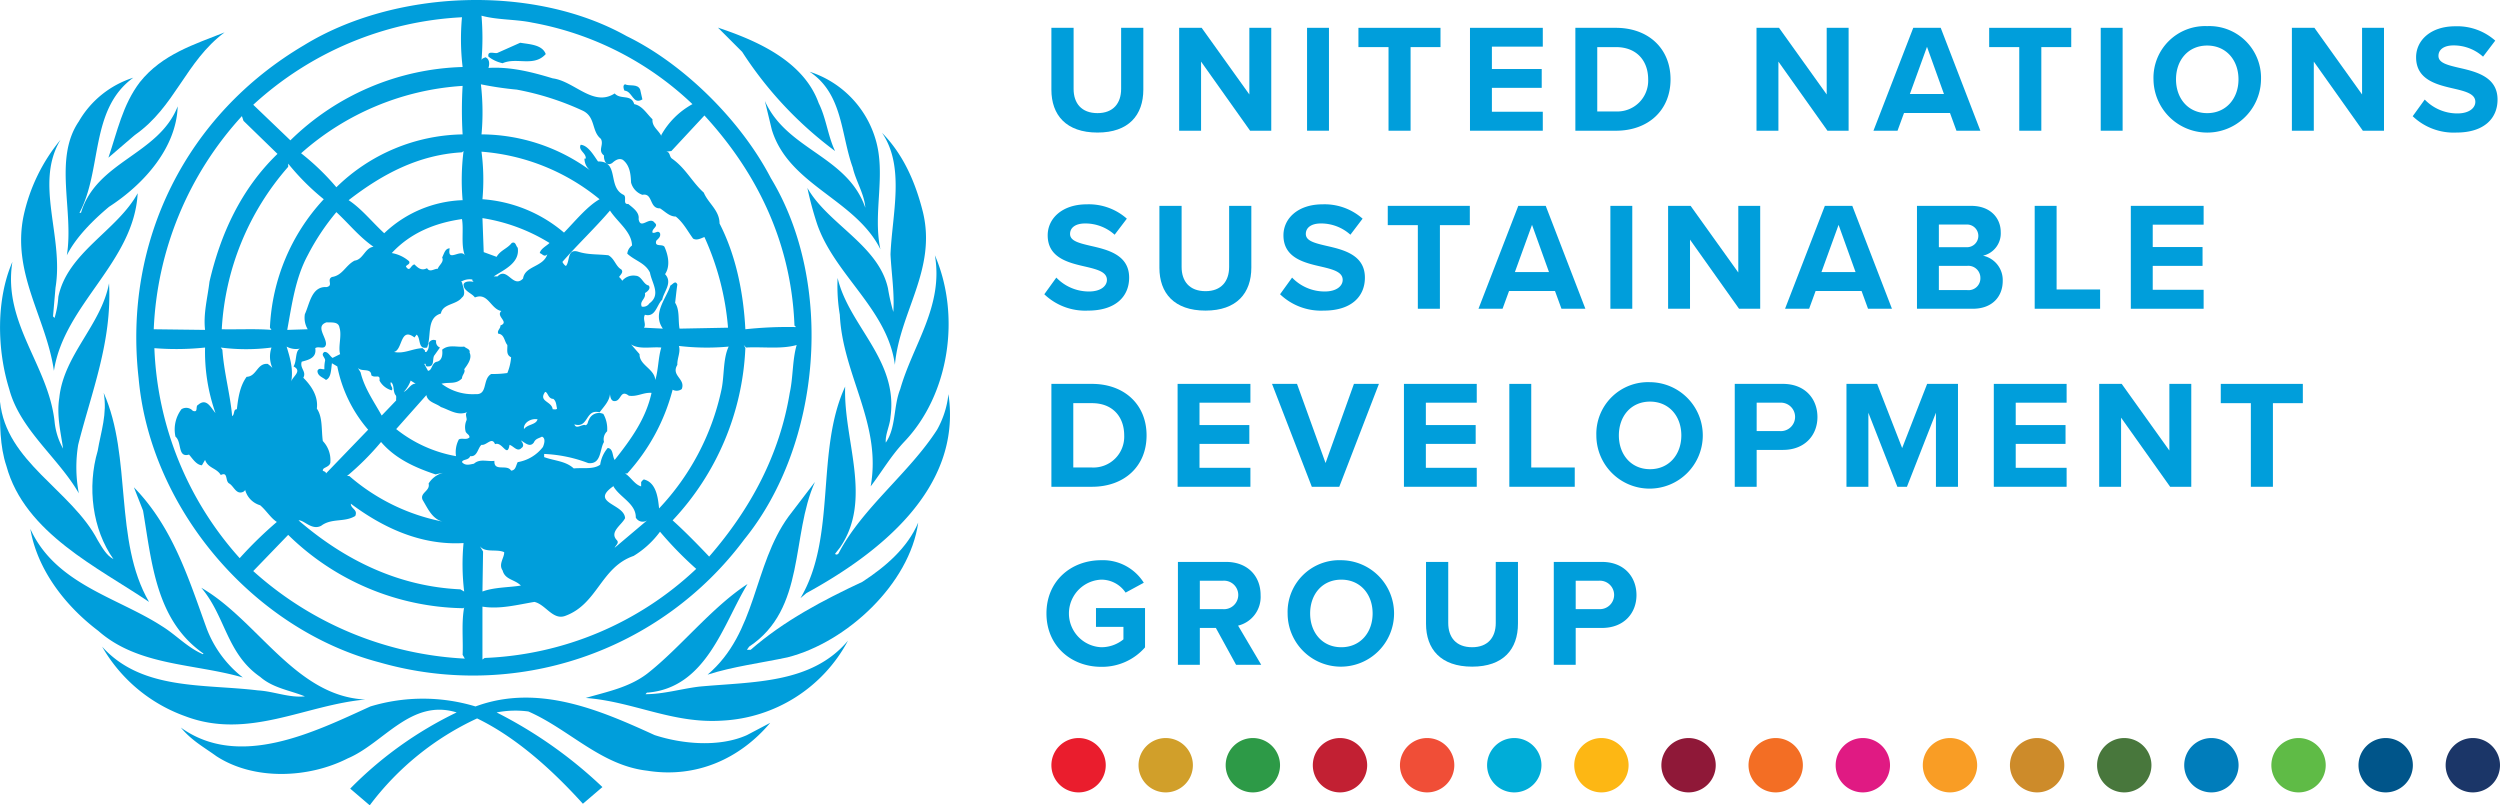 <svg xmlns="http://www.w3.org/2000/svg" viewBox="0 0 465.655 150"><defs><style>.cls-1{fill:#009edb;}.cls-2{fill:#ea1d2d;}.cls-3{fill:#2d9a47;}.cls-4{fill:#f04e37;}.cls-5{fill:#fdb714;}.cls-6{fill:#f36e24;}.cls-7{fill:#f99d25;}.cls-8{fill:#48773c;}.cls-9{fill:#d19f2a;}.cls-10{fill:#c22033;}.cls-11{fill:#00add8;}.cls-12{fill:#8f1838;}.cls-13{fill:#e01a83;}.cls-14{fill:#cd8b2a;}.cls-15{fill:#007dbb;}.cls-16{fill:#00558a;}.cls-17{fill:#5fbb46;}.cls-18{fill:#1b3668;}</style></defs><title>UNSDG</title><g id="Layer_2" data-name="Layer 2"><g id="Layer_1-2" data-name="Layer 1"><path class="cls-1" d="M195.834,5.183h4.138V16.559c0,2.673,1.465,4.512,4.453,4.512,2.931,0,4.399-1.839,4.399-4.512V5.183H212.959V16.675c0,4.77-2.729,8.015-8.534,8.015-5.858,0-8.591-3.276-8.591-7.987Z"/><polygon class="cls-1" points="223.713 11.475 223.713 24.348 219.632 24.348 219.632 5.183 223.826 5.183 232.706 17.594 232.706 5.183 236.787 5.183 236.787 24.348 232.848 24.348 223.713 11.475"/><rect class="cls-1" x="243.454" y="5.181" width="4.081" height="19.165"/><polygon class="cls-1" points="258.629 8.774 253.025 8.774 253.025 5.183 268.31 5.183 268.31 8.774 262.738 8.774 262.738 24.348 258.629 24.348 258.629 8.774"/><polygon class="cls-1" points="273.802 5.183 287.364 5.183 287.364 8.686 277.884 8.686 277.884 12.855 287.163 12.855 287.163 16.361 277.884 16.361 277.884 20.813 287.364 20.813 287.364 24.348 273.802 24.348 273.802 5.183"/><path class="cls-1" d="M300.986,20.757a5.738,5.738,0,0,0,6.006-5.977c0-3.39-2.069-6.006-6.006-6.006h-3.478v11.983ZM293.43,5.183H300.986c6.006,0,10.172,3.821,10.172,9.597s-4.166,9.568-10.172,9.568h-7.556Z"/><polygon class="cls-1" points="331.251 11.475 331.251 24.348 327.17 24.348 327.17 5.183 331.365 5.183 340.244 17.594 340.244 5.183 344.326 5.183 344.326 24.348 340.386 24.348 331.251 11.475"/><path class="cls-1" d="M355.737,17.509h6.349l-3.16-8.792Zm7.471,3.534h-8.562L353.438,24.348h-4.484l7.414-19.165h5.113l7.386,19.165h-4.455Z"/><polygon class="cls-1" points="376.111 8.774 370.508 8.774 370.508 5.183 385.793 5.183 385.793 8.774 380.221 8.774 380.221 24.348 376.111 24.348 376.111 8.774"/><rect class="cls-1" x="391.285" y="5.181" width="4.079" height="19.165"/><path class="cls-1" d="M411.113,8.485c-3.534,0-5.805,2.704-5.805,6.295,0,3.563,2.27,6.292,5.805,6.292s5.833-2.729,5.833-6.292c0-3.591-2.299-6.295-5.833-6.295m0-3.619a9.63,9.63,0,0,1,10.028,9.914,10.014,10.014,0,0,1-20.027,0,9.622,9.622,0,0,1,9.999-9.914"/><polygon class="cls-1" points="430.973 11.475 430.973 24.348 426.892 24.348 426.892 5.183 431.087 5.183 439.963 17.594 439.963 5.183 444.048 5.183 444.048 24.348 440.108 24.348 430.973 11.475"/><path class="cls-1" d="M451.636,18.543a8.399,8.399,0,0,0,6.091,2.585c2.242,0,3.333-1.06,3.333-2.154,0-1.437-1.664-1.924-3.877-2.44-3.132-.72-7.156-1.582-7.156-5.864,0-3.189,2.761-5.773,7.27-5.773a10.663,10.663,0,0,1,7.471,2.67l-2.27,2.99A8.169,8.169,0,0,0,457.01,8.459c-1.839,0-2.817.802-2.817,1.953,0,1.292,1.61,1.695,3.823,2.214,3.16.717,7.182,1.667,7.182,5.918,0,3.506-2.5,6.147-7.672,6.147a11.043,11.043,0,0,1-8.131-3.044Z"/><path class="cls-1" d="M196.754,51.705a8.4,8.4,0,0,0,6.091,2.588c2.242,0,3.333-1.063,3.333-2.157,0-1.437-1.664-1.924-3.877-2.443-3.132-.717-7.156-1.579-7.156-5.861,0-3.189,2.761-5.773,7.27-5.773a10.663,10.663,0,0,1,7.471,2.67l-2.27,2.99a8.169,8.169,0,0,0-5.487-2.097c-1.839,0-2.817.802-2.817,1.953,0,1.292,1.61,1.695,3.823,2.214,3.16.717,7.182,1.667,7.182,5.918,0,3.503-2.5,6.147-7.672,6.147a11.043,11.043,0,0,1-8.131-3.044Z"/><path class="cls-1" d="M215.952,38.344h4.138V49.721c0,2.673,1.465,4.512,4.455,4.512,2.928,0,4.396-1.839,4.396-4.512V38.344h4.135V49.837c0,4.77-2.729,8.015-8.531,8.015-5.861,0-8.593-3.276-8.593-7.987Z"/><path class="cls-1" d="M240.667,51.705a8.395,8.395,0,0,0,6.091,2.588c2.242,0,3.333-1.063,3.333-2.157,0-1.437-1.664-1.924-3.877-2.443-3.132-.717-7.156-1.579-7.156-5.861,0-3.189,2.761-5.773,7.27-5.773a10.663,10.663,0,0,1,7.471,2.67l-2.27,2.99a8.169,8.169,0,0,0-5.487-2.097c-1.839,0-2.817.802-2.817,1.953,0,1.292,1.61,1.695,3.823,2.214,3.16.717,7.182,1.667,7.182,5.918,0,3.503-2.5,6.147-7.672,6.147a11.043,11.043,0,0,1-8.131-3.044Z"/><polygon class="cls-1" points="264.09 41.935 258.487 41.935 258.487 38.344 273.772 38.344 273.772 41.935 268.2 41.935 268.2 57.509 264.09 57.509 264.09 41.935"/><path class="cls-1" d="M282.167,50.671h6.349l-3.16-8.792Zm7.471,3.534h-8.562l-1.207,3.305h-4.484l7.414-19.165h5.113l7.383,19.165H290.842Z"/><rect class="cls-1" x="299.954" y="38.345" width="4.078" height="19.165"/><polygon class="cls-1" points="314.784 44.636 314.784 57.509 310.703 57.509 310.703 38.344 314.897 38.344 323.777 50.755 323.777 38.344 327.858 38.344 327.858 57.509 323.919 57.509 314.784 44.636"/><path class="cls-1" d="M339.269,50.671h6.349l-3.16-8.792Zm7.471,3.534h-8.562l-1.207,3.305h-4.484l7.414-19.165h5.113l7.386,19.165h-4.455Z"/><path class="cls-1" d="M366.398,54.031a2.202,2.202,0,0,0,2.471-2.27,2.239,2.239,0,0,0-2.471-2.239h-5.26v4.509Zm-.145-7.987a2.115,2.115,0,1,0,0-4.223h-5.116v4.223Zm-9.194-7.701h10.087c3.648,0,5.515,2.327,5.515,4.883a4.259,4.259,0,0,1-3.305,4.399,4.638,4.638,0,0,1,3.676,4.711c0,2.871-1.922,5.173-5.572,5.173H357.059Z"/><polygon class="cls-1" points="378.986 38.344 383.067 38.344 383.067 53.918 391.17 53.918 391.17 57.509 378.986 57.509 378.986 38.344"/><polygon class="cls-1" points="396.89 38.344 410.452 38.344 410.452 41.847 400.972 41.847 400.972 46.013 410.251 46.013 410.251 49.522 400.972 49.522 400.972 53.975 410.452 53.975 410.452 57.509 396.89 57.509 396.89 38.344"/><path class="cls-1" d="M203.391,87.077A5.738,5.738,0,0,0,209.396,81.1c0-3.39-2.069-6.006-6.006-6.006H199.913V87.077Zm-7.556-15.574h7.556c6.006,0,10.172,3.821,10.172,9.597s-4.166,9.568-10.172,9.568h-7.556Z"/><polygon class="cls-1" points="219.342 71.503 232.904 71.503 232.904 75.006 223.421 75.006 223.421 79.173 232.703 79.173 232.703 82.681 223.421 82.681 223.421 87.134 232.904 87.134 232.904 90.668 219.342 90.668 219.342 71.503"/><polygon class="cls-1" points="236.93 71.503 241.584 71.503 246.901 86.244 252.187 71.503 256.841 71.503 249.457 90.668 244.341 90.668 236.93 71.503"/><polygon class="cls-1" points="261.501 71.503 275.063 71.503 275.063 75.006 265.582 75.006 265.582 79.173 274.862 79.173 274.862 82.681 265.582 82.681 265.582 87.134 275.063 87.134 275.063 90.668 261.501 90.668 261.501 71.503"/><polygon class="cls-1" points="281.13 71.503 285.212 71.503 285.212 87.077 293.315 87.077 293.315 90.668 281.13 90.668 281.13 71.503"/><path class="cls-1" d="M307.338,74.805c-3.534,0-5.805,2.704-5.805,6.295,0,3.563,2.27,6.292,5.805,6.292s5.83-2.729,5.83-6.292c0-3.591-2.296-6.295-5.83-6.295m0-3.619a9.913,9.913,0,1,1-9.999,9.914,9.63,9.63,0,0,1,9.999-9.914"/><path class="cls-1" d="M331.536,75.006h-4.336V80.295h4.336a2.65,2.65,0,1,0,0-5.289m-8.418-3.503h8.965c4.166,0,6.437,2.814,6.437,6.179,0,3.33-2.299,6.119-6.437,6.119H327.199v6.867h-4.081Z"/><polygon class="cls-1" points="360.591 76.876 355.189 90.668 353.406 90.668 348.007 76.876 348.007 90.668 343.926 90.668 343.926 71.502 349.642 71.502 354.299 83.457 358.953 71.502 364.698 71.502 364.698 90.668 360.591 90.668 360.591 76.876"/><polygon class="cls-1" points="371.37 71.503 384.932 71.503 384.932 75.006 375.452 75.006 375.452 79.173 384.731 79.173 384.731 82.681 375.452 82.681 375.452 87.134 384.932 87.134 384.932 90.668 371.37 90.668 371.37 71.503"/><polygon class="cls-1" points="395.077 77.795 395.077 90.669 390.999 90.669 390.999 71.503 395.193 71.503 404.07 83.915 404.07 71.503 408.152 71.503 408.152 90.669 404.215 90.669 395.077 77.795"/><polygon class="cls-1" points="419.249 75.094 413.645 75.094 413.645 71.503 428.931 71.503 428.931 75.094 423.358 75.094 423.358 90.668 419.249 90.668 419.249 75.094"/><path class="cls-1" d="M205.115,104.347a8.976,8.976,0,0,1,7.93,4.195l-3.39,1.839a5.445,5.445,0,0,0-4.54-2.415,6.3,6.3,0,0,0,0,12.587,6.488,6.488,0,0,0,4.138-1.465v-2.327h-5.113v-3.506h9.135v7.327a10.63,10.63,0,0,1-8.16,3.622c-5.603,0-10.2-3.908-10.2-9.943,0-6.062,4.597-9.914,10.2-9.914"/><path class="cls-1" d="M227.762,108.17h-4.28v5.289H227.762a2.654,2.654,0,1,0,0-5.289m-1.292,8.792h-2.987v6.867H219.401v-19.165h8.965c3.993,0,6.437,2.616,6.437,6.179a5.498,5.498,0,0,1-4.195,5.688l4.311,7.298h-4.685Z"/><path class="cls-1" d="M249.834,107.967c-3.534,0-5.805,2.704-5.805,6.295,0,3.563,2.27,6.292,5.805,6.292s5.833-2.729,5.833-6.292c0-3.591-2.299-6.295-5.833-6.295m0-3.619a9.913,9.913,0,1,1-9.999,9.914,9.63,9.63,0,0,1,9.999-9.914"/><path class="cls-1" d="M265.614,104.664h4.138v11.377c0,2.673,1.465,4.512,4.453,4.512,2.931,0,4.399-1.839,4.399-4.512V104.664h4.135v11.493c0,4.77-2.729,8.015-8.534,8.015-5.861,0-8.591-3.276-8.591-7.987Z"/><path class="cls-1" d="M297.829,108.167h-4.336v5.289h4.336a2.65,2.65,0,1,0,0-5.289m-8.418-3.503h8.965c4.166,0,6.437,2.814,6.437,6.179,0,3.333-2.299,6.119-6.437,6.119h-4.883v6.867h-4.081Z"/><path class="cls-1" d="M167.684,72.471c-1.29,3.169-.762,7.213-2.698,9.971-.119-1.584.765-3.109.881-4.81,1.465-10.614-7.743-16.889-9.852-25.863a32.436,32.436,0,0,0,.411,6.862c.524,11.201,7.857,20.293,5.745,31.962,2.111-2.755,3.696-5.572,6.218-8.27,8.443-8.795,10.611-23.516,5.745-34.776,1.644,9.5-4.104,16.657-6.451,24.924"/><path class="cls-1" d="M165.867,47.373c.173,3.577.762,7.154.527,10.73a36.737,36.737,0,0,1-.998-4.396c-1.76-8.035-11.201-11.963-15.013-18.709a63.263,63.263,0,0,0,1.82,6.745c3.282,9.5,13.137,15.892,14.483,26.214.881-9.855,7.8-17.711,5.221-28.445-1.349-5.394-3.577-10.674-7.624-14.778,4.339,6.335,1.876,15.245,1.584,22.637"/><path class="cls-1" d="M38.489,117.042c-3.342-9.208-6.275-18.825-13.548-26.273l1.703,4.339c1.641,9.736,2.403,20.466,11.26,26.628l-.119.116c-2.874-1.233-5.042-3.639-7.624-5.221-8.327-5.394-19.823-7.8-24.513-18.122,1.29,7.567,6.454,14.31,12.666,19.001,7.448,6.57,17.83,6.043,26.92,8.681a21.014,21.014,0,0,1-6.746-9.149"/><path class="cls-1" d="M27.758,112.116c-6.626-11.436-3.109-26.976-8.446-38.94.706,3.872-.527,7.273-1.114,10.79-1.992,6.743-.995,14.662,2.933,20.174-1.29-.643-2.114-2.171-2.933-3.52C13.332,91.296,1.074,86.018.02,74.817-.04,78.865-.04,83.147,1.19,86.783,4.594,99.331,18.434,105.781,27.758,112.116"/><path class="cls-1" d="M68.047,130.296c-13.018-.587-20.058-14.781-30.556-20.82,4.518,5.28,4.694,12.258,10.969,16.597,2.403,2.112,5.629,2.522,8.327,3.636-2.99.292-5.745-.938-8.738-1.114-10.087-1.233-21.64.06-29.031-8.151a29.157,29.157,0,0,0,15.484,12.961c11.728,4.455,22.342-2.111,33.546-3.109"/><path class="cls-1" d="M130.21,127.892c-3.344.411-6.626,1.409-9.968,1.409.113-.119.232-.354.408-.295,10.969-.938,14.075-12.842,18.59-20.231-6.743,4.396-12.55,11.904-18.706,16.714-3.401,2.579-7.448,3.342-11.436,4.515,8.797.646,16.127,4.81,25.335,4.223a28.134,28.134,0,0,0,23.516-14.897c-6.802,8.092-17.711,7.624-27.739,8.562"/><path class="cls-1" d="M121.94,136.923c-10.028-4.574-21.64-9.676-33.37-5.337a33.797,33.797,0,0,0-19.585,0c-10.322,4.691-24.397,11.788-35.306,3.928,2.055,2.463,4.283,3.636,6.629,5.337,7.037,4.574,17.181,4.107,24.454.411,6.686-2.814,11.788-11.201,20.293-8.562a70.904,70.904,0,0,0-19.826,14.191L68.866,150a52.661,52.661,0,0,1,20.001-16.186c7.389,3.577,14.132,9.736,19.704,15.894l3.636-3.109A82.87,82.87,0,0,0,92.501,132.7a18.277,18.277,0,0,1,5.924-.176c7.624,3.344,13.488,10.028,22.107,11.025,9.149,1.468,17.3-2.228,22.932-8.914l-4.339,2.287c-5.102,2.287-11.963,1.701-17.184,0"/><path class="cls-1" d="M160.646,108.363c-7.27,3.401-14.659,7.27-20.818,12.666h-.706l.414-.584c10.614-7.037,7.74-20.645,12.255-30.672l-4.926,6.451c-6.626,9.149-5.864,21.642-15.073,29.439,4.75-1.525,9.968-2.171,14.897-3.225,11.082-2.814,22.753-13.723,24.338-25.1-1.995,4.75-6.159,8.268-10.382,11.025"/><path class="cls-1" d="M155.544,28.136c-1.349-2.814-1.641-6.099-3.05-8.914-2.814-7.857-11.552-11.671-18.766-14.075l4.515,4.518A70.64,70.64,0,0,0,155.544,28.136"/><path class="cls-1" d="M25.646,35.994c-3.812,6.978-13.077,11.025-14.778,19.296a17.772,17.772,0,0,1-.706,3.931l-.289-.295.465-5.34c1.587-9.557-3.988-19.409.941-27.56A33.282,33.282,0,0,0,4.417,40.101C2.13,50.891,8.64,59.221,10.046,69.07c1.879-12.371,14.897-20.174,15.6-33.076"/><path class="cls-1" d="M174.546,80.038c-5.158,8.032-13.956,14.599-18.295,22.929-.119.295-.53.47-.706.176l.879-1.114c6.218-8.973.646-19.998.998-30.026-5.572,12.023-1.525,27.971-8.327,39.41l1.117-.941c13.191-7.21,29.085-19.349,26.446-37.061a17.274,17.274,0,0,1-2.112,6.626"/><path class="cls-1" d="M25.822,70.478c2.171,24.281,21.348,46.742,44.863,52.898a63.035,63.035,0,0,0,67.968-22.929C153.023,82.736,155.486,52.826,143.582,33.179,138.01,22.449,127.336,11.894,116.722,6.73c-17.476-9.792-43.339-8.619-60.112,1.703-21.756,12.842-33.719,36.301-30.788,62.045m2.933-5.629a50.94,50.94,0,0,0,9.441-.116A34.325,34.325,0,0,0,40.132,76.928c-.879-.995-1.644-2.874-3.225-1.525-.587.235.119,1.525-.998,1.114a1.639,1.639,0,0,0-2.112-.292,6.271,6.271,0,0,0-1.114,5.104c1.233.995.351,3.988,2.522,3.342.587.646,1.349,1.936,2.403,1.995l.587-1c.587,1.584,2.112,1.465,2.933,2.814,1.406-.703.762,1.173,1.582,1.584.879.527,1.292,2.171,2.642,1.525.116-.116.351-.232.292-.411a4.067,4.067,0,0,0,2.814,2.933c1.173.995,1.936,2.344,3.106,3.109a74.677,74.677,0,0,0-6.918,6.743A61.994,61.994,0,0,1,28.755,64.849M86.169,25.031a34.402,34.402,0,0,0-23.516,9.849A44.882,44.882,0,0,0,56.083,28.548,50.033,50.033,0,0,1,86.169,15.998a76.228,76.228,0,0,0,0,9.033M72.972,72.705c.351-.524-.411-.879-.176-1.525.703.411.351,1.703.879,2.406.235.232.06.643.119.998L71.096,77.399c-1.468-2.639-3.225-5.102-3.928-8.035l-.53-.879c.646.879,2.466-.062,2.525,1.409.703.643,1.701-.354,1.522.995a3.684,3.684,0,0,0,2.287,1.817m6.451.881c.235,1.349,1.82,1.522,2.698,2.228,1.584.527,3.225,1.76,5.045.879-.762.295-.059,1.233-.295,1.641a3.151,3.151,0,0,0-.119,2.112c.295.47.646.47.706,1-.527.587-1.409.057-1.995.408a5.046,5.046,0,0,0-.524,3.109,24.822,24.822,0,0,1-11.144-5.042ZM75.2,73a6.017,6.017,0,0,0,1.292-2.111l.935.587c-.935-.06-1.406,1.173-2.228,1.525m11.26,37.18-.703-.408c-11.552-.53-21.58-5.456-30.145-12.845.998-.116,2.463,1.936,4.223.998,1.939-1.468,4.342-.587,6.335-1.82.527-1.23-.822-1.29-.822-2.287,6.04,4.518,13.137,7.8,20.996,7.332a42.093,42.093,0,0,0,.116,9.03M54.244,71.064c.431-2.262-.235-4.47-.859-6.507a3.633,3.633,0,0,0,2.814.292c-1.349.116-.819,2.344-1.525,3.401,1.686.867-.15,1.837-.431,2.814m4.478-6.216c.646-.47,1.76.411,1.992-.703.119-1.349-2.052-3.404.119-4.107.941.06,2.231-.176,2.403.998.47,1.465-.292,3.577.119,4.926l-1.409.703c-.527-.351-.819-1.171-1.522-1.114-.825.587.289,1.057.116,1.703a6.311,6.311,0,0,0-.116,1.522c-.47.06-1-.354-1.292.292,0,.998,1.054,1.233,1.582,1.703,1-.414.941-1.995,1.117-3.109l.998.587a25.559,25.559,0,0,0,5.745,11.788L60.714,88.189c0-.587-.995-.235-.408-.938.468-.295,1.29-.527,1.233-1.29a5.131,5.131,0,0,0-1.409-3.812c-.295-2.052,0-4.458-1.114-6.04.292-2.231-.941-4.166-2.522-5.751.646-1.171-.703-1.757-.295-2.99,1.29-.351,2.817-.703,2.522-2.52m19.998,28.266c.998,1.644,1.876,3.812,4.104,4.107a37.467,37.467,0,0,1-17.768-8.562h-.411A49.514,49.514,0,0,0,70.977,82.325c2.698,3.166,6.451,4.807,10.149,6.04.703-.176,1.406-.292,2.109-.411A4.448,4.448,0,0,0,79.834,90.065c.351,1.409-1.701,1.701-1.114,3.05M66.051,48.543c-1.698.881-2.228,2.758-4.22,3.05-1.057.53.351,1.584-.998,1.879-2.814-.179-3.166,3.166-4.047,5.042a4.153,4.153,0,0,0,.53,2.814l-3.815.119c.881-4.81,1.528-9.676,3.815-13.899a43.304,43.304,0,0,1,5.337-8.035c2.403,2.231,4.22,4.574,6.918,6.451-1.584.176-1.936,2.403-3.52,2.579M60.306,37.11A37.52,37.52,0,0,0,50.276,61.037l.295.411c-2.874-.235-6.215-.06-9.265-.119A50.018,50.018,0,0,1,53.68,31.07v-.59A44.127,44.127,0,0,0,60.306,37.11M50.57,64.733a5.187,5.187,0,0,0,.167,3.795,6.687,6.687,0,0,0-.87-.748c-1.995-.176-2.055,2.347-3.928,2.406-1.292,1.757-1.584,4.044-1.82,6.04-.703,0-.351.938-.879,1.29-.354-4.044-1.525-8.151-1.82-12.374l-.292-.408a36.549,36.549,0,0,0,9.441,0m-3.401,41.635,6.51-6.743A47.606,47.606,0,0,0,86.344,113.289l.116-.176c-.527,2.814-.173,5.924-.292,8.854l.408.706a63.677,63.677,0,0,1-39.407-16.305M86.049,86.077c.119-.587,1.233-.295,1.528-1.114,1.349.176,1.406-1.525,2.109-2.111.938.173,1.939-1.582,2.522-.116,1.349-.587,2.287,2.695,2.698.116.762.232,1.465,1.409,2.228.587.646-.414.116-1.114-.116-1.406.703.349,1.641,1.406,2.403.408.351-.762.881-.762,1.525-1.111.762.289.408,1.406.176,1.933a7.495,7.495,0,0,1-4.691,2.814c-.354.646-.354,1.525-1.233,1.584-.762-1.29-3.225.292-3.109-1.82-1.29.179-2.698-.468-3.809.53-.703.116-1.587.468-2.231-.295M96.431,46.14c-.354-.292-.354-1.23-1.117-.881-.819,1.06-2.109,1.349-2.814,2.582L90.097,46.962l-.235-6.335a33.572,33.572,0,0,1,12.493,4.631c-.53.53-1.644,1.06-1.82,1.879.53.176.819.819,1.409.235-.765,2.403-4.164,2.112-4.518,4.512-1.876,1.939-2.931-2.284-4.75-.405h-.703C93.733,50.304,96.899,49.014,96.431,46.14m24.63,4.634c.354,1.995,2.112,4.104-.116,5.748a1.353,1.353,0,0,1-1.409.584c-.47-1.054.822-1.406.59-2.522.405-.232,1.171-.819.703-1.406-1-.176-1.292-1.757-2.406-1.817a2.702,2.702,0,0,0-2.522.938,3.072,3.072,0,0,0-.587-.706c.235-.408.881-.879.411-1.406-1.054-.587-1.233-1.995-2.403-2.639-2.112-.235-3.812-.06-5.748-.703-1.933-.47-1.409,1.757-2.112,2.639-.059.176-.527-.295-.706-.703,2.642-3.052,6.162-6.394,8.86-9.563,1.406,2.171,4.044,3.931,4.104,6.51a2.154,2.154,0,0,0-.881,1.525c1.468,1.349,3.344,1.703,4.223,3.52m5.102,17.184c-.057-1.233.646-2.347.295-3.52a44.251,44.251,0,0,0,9.265.119c-1.114,2.344-.762,5.629-1.409,8.327a46.213,46.213,0,0,1-11.55,21.815c-.179-1.468-.354-4.634-2.639-5.337-.354-.176-.47.232-.706.408v.822c-1.173-.292-1.936-1.76-2.993-2.403h.411a36.987,36.987,0,0,0,8.446-15.6,1.599,1.599,0,0,0,1.701-.119c.762-1.933-2.052-2.463-.822-4.512M114.905,100.623c-1.468-1.525.879-2.817,1.522-4.107-.116-2.698-6.627-2.814-2.228-5.924v-.116c1.114,2.112,4.283,3.282,4.223,5.924a1.472,1.472,0,0,0,2.109.527l-6.04,5.102c.179-.47.881-.879.414-1.406m-5.337-14.37c2.463.295,2.112-2.582,2.931-3.928a2.052,2.052,0,0,1,.587-1.995,5.578,5.578,0,0,0-.703-3.225,1.988,1.988,0,0,0-2.698,1.114c-.232.295-.116.762-.587.998-.587-.351-1.76.881-2.112-.176,2.698.822,1.995-2.99,4.694-2.228.762-1.057,1.817-2.052,1.936-3.401.057.527.173,1.173.703,1.29,1.465.176,1.114-2.287,2.814-.998,1.584.235,2.695-.646,4.223-.527-1.057,4.807-3.755,8.559-6.865,12.491-.468-.703-.232-2.111-1.29-2.228a6.062,6.062,0,0,0-1.406,3.109c-1.233.938-3.285.527-4.926.703-1.525-1.409-3.636-1.409-5.515-2.111v-.587a26.074,26.074,0,0,1,8.214,1.701m-8.035-13.253c.527,0,.527,1.29,1.525,1.29.587.47.527,1.173.703,1.82-.176.232-.527.116-.819.116-.179-1.525-2.698-1.406-1.409-3.225m20.526-2.228c-.179-2.112-2.993-2.758-2.933-4.81l-1.582-1.817c1.522.995,3.812.411,5.629.587-.587,1.933-.527,4.104-1.114,6.04M105.05,43.326a26.232,26.232,0,0,0-15.189-6.216,40.464,40.464,0,0,0-.176-8.857,39.254,39.254,0,0,1,21.994,8.857c-2.287,1.29-4.577,4.104-6.629,6.216m-4.926,34.776c-.292,1.054-1.817.879-2.52,1.82-.179-1.114,1.23-2.055,2.52-1.82m-6.216,24.749c.06.995-1.114,2.228-.292,3.401.468,1.76,2.228,1.641,3.401,2.814-1.995.351-4.988.295-7.156,1.114l.116-7.446-.587-.998c1,1.29,3.109.468,4.518,1.114m-3.634,19.704-.414.295v-9.855c3.225.527,6.51-.349,9.676-.879,2.114.47,3.461,3.517,5.807,2.579,5.983-2.225,6.567-9.03,12.666-11.141a17.216,17.216,0,0,0,4.926-4.515,67.57,67.57,0,0,0,6.746,6.921,60.853,60.853,0,0,1-39.407,16.595M147.099,73.176c-1.876,11.436-7.21,21.523-15.01,30.494-2.055-2.168-4.577-4.75-6.805-6.743a49.926,49.926,0,0,0,13.548-32.078l-.292-.587.408.47c3.169-.176,6.567.349,9.441-.47-.819,2.814-.646,5.983-1.29,8.914m.879-12.55.295.295a73.458,73.458,0,0,0-9.441.408c-.351-6.802-1.76-13.78-4.81-19.704,0-2.463-2.112-3.755-2.933-5.748-2.168-1.936-3.342-4.515-5.924-6.335-.527-.351-.292-1.29-1.111-1.29l.995-.119,6.159-6.624c9.971,10.85,16.186,23.867,16.77,39.115M89.686,2.921c2.99.819,6.391.646,9.441,1.29a58.249,58.249,0,0,1,29.85,15.186,14.777,14.777,0,0,0-5.805,5.751v.176c-.468-1.057-1.757-1.701-1.641-3.109-1.057-.998-1.876-2.522-3.401-2.817-.587-1.933-2.522-.76-3.639-1.992-3.988,2.582-7.505-2.284-11.55-2.814-3.818-1.156-7.806-2.191-11.963-1.941.232-.703.232-1.695-.587-1.987-.235.176-.646.176-.706.587a49.163,49.163,0,0,0,0-8.327m6.629,13.78A51.703,51.703,0,0,1,108.57,20.629c2.403,1.173,1.581,3.812,3.342,5.221.643,1.117-.646,2.171.587,3.109-.057.879.411,2.111,1.525,1.409.527-.473,1.233-.998,1.995-.59,1.349,1.054,1.465,2.814,1.525,4.223a3.303,3.303,0,0,0,2.112,2.287c1.992-.411,1.23,2.579,3.282,2.522.938.587,1.76,1.525,2.931,1.525,1.409,1.114,2.233,2.755,3.228,4.104.703.411,1.465-.057,2.111-.292a50.541,50.541,0,0,1,4.396,16.889l-9.03.176c-.292-1.584.06-3.461-.822-4.81.116-.938.235-2.228.411-3.401-.351-.879-.879,0-1.29.176-.819,2.522-3.401,5.221-1.406,8.035l-3.52-.176c.47-.646-.292-1.582.179-2.406,1.992.53,2.168-1.814,3.223-2.814.292-1.525,1.995-3.166.527-4.75,1.057-1.582.527-3.693-.116-5.102-.411-.587-1.879.119-1.525-1.114.351-.411.879-.703.703-1.406-.411-.646-.879.116-1.406-.119-.176-.762,1.233-1.173.408-1.82-.938-1.346-2.639,1.409-2.99-.7.176-1.233-.998-2.055-1.933-2.817-1.117.119-.179-1.349-.881-1.701-3.05-1.468-.703-6.275-4.75-6.216-.762-1.054-1.817-2.99-3.225-3.106-.527,1.054,1.054,1.522.938,2.576h-.235a2.788,2.788,0,0,0,1.114,2.231,34.497,34.497,0,0,0-20.29-6.743,45.225,45.225,0,0,0-.116-9.325,62.008,62.008,0,0,0,6.746.995m-8.33,35.363c-.051.201.113.317.238.459-.32-.13-1.732-.258-1.879.479,0,1.23,1.525,1.582,2.111,2.406,2.463-.998,2.931,2.168,4.926,2.52-1.114.998,1.584,2.052-.176,2.698.057.587-.646.881-.411,1.525,1.173.119,1.114,1.409,1.701,2.111.057.819-.292,1.817.703,2.287a9.725,9.725,0,0,1-.703,2.933,18.07,18.07,0,0,1-2.99.176c-1.701.938-.587,3.928-2.933,3.753a9.579,9.579,0,0,1-6.332-1.936c1.465-.351,2.698.176,3.809-.998,0-.646.703-1.114.411-1.701.646-.879,1.525-2.052.998-3.109.179-.643-.646-.76-.998-1.111-1.346.176-2.871-.47-4.104.584.116.879,0,1.995-.941,2.228-1.054.179-.879,1.644-1.698,1.701l-.706-1.29h.295a.341.341,0,0,0,.411.47c1.349.059.703-1.525,1.23-2.112l.998-1.406a1.119,1.119,0,0,1-.703-1.292A.962.962,0,0,0,79.834,64.027a1.756,1.756,0,0,1-.411,1.525h-.292c.176-.351-.295-.47-.411-.703-1.876.06-3.461,1.114-5.337.703,1.641-.351,1.114-4.75,3.812-2.695l.411-.53c.822.703.176,2.814,1.936,2.406.879-2.114-.179-5.515,2.579-6.335.351-1.876,2.874-1.582,3.928-2.99.822-.587.179-1.936,0-2.817l-.176-.116a3.064,3.064,0,0,1,2.112-.411m-4.22-5.805c-.881,0-1.06,1.054-1.409,1.698.408.825-.587,1.409-.822,2.114-.643-.06-1.468.762-1.992-.119-.998.527-1.644,0-2.347-.706-.762.179-.822,1.528-1.582.414.057-.354.879-.414.584-.998a6.587,6.587,0,0,0-3.225-1.525c3.52-3.812,8.154-5.632,13.077-6.332.354,1.992-.232,4.747.527,6.743-.76-1.29-3.342,1.465-2.812-1.29m2.403-8.973a22.24,22.24,0,0,0-14.602,6.159c-2.287-2.112-4.223-4.577-6.629-6.159,6.278-4.866,13.021-8.446,21.112-8.914l.295-.238a43.378,43.378,0,0,0-.176,9.152m-.119-34.073a44.389,44.389,0,0,0,.119,9.268A47.733,47.733,0,0,0,54.088,26.142l-6.918-6.626A62.148,62.148,0,0,1,86.049,3.213M45.058,21.627l.295.881,6.332,6.156C44.882,35.231,41.07,43.62,39.018,52.475c-.351,2.99-1.173,5.924-.822,8.973l-9.56-.119A62.644,62.644,0,0,1,45.058,21.627"/><path class="cls-1" d="M119.654,18.519l-.411-1.82c-.468-1.171-2.052-.584-2.814-.998-.468.119-.292.881-.116,1.176,1.525.116,1.525,2.695,3.342,1.641"/><path class="cls-1" d="M93.616,11.775c2.639-1.173,5.807.762,8.035-1.701-.646-1.76-2.993-1.82-4.753-2.112L92.678,9.842c-.47.232-1.936-.53-1.701.703A6.427,6.427,0,0,0,93.616,11.775"/><path class="cls-1" d="M12.451,47.549c1.701-3.404,4.985-6.626,7.857-9.03,6.629-4.283,12.553-11.088,12.788-18.709-3.52,9.03-15.132,10.203-18.006,19.823h-.292C19.077,31.654,16.674,20.397,24.825,14.473a17.984,17.984,0,0,0-10.147,8.151c-4.747,6.978-.879,16.657-2.228,24.924"/><path class="cls-1" d="M25.119,25.146C32.627,19.928,34.56,11.423,41.833,6.029c-5.572,2.228-11.612,4.044-15.775,9.265-3.225,4.223-4.223,9.265-5.864,14.075Z"/><path class="cls-1" d="M158.829,31.186c.587,2.579,2.168,4.926,2.347,7.508-3.344-9.679-14.605-10.73-18.706-19.882l1.287,5.337C146.922,34.53,159.297,37.05,163.987,46.431c-1.465-6.799,1.117-13.896-.935-20.582A18.799,18.799,0,0,0,150.794,13.359c6.216,4.107,5.807,11.669,8.035,17.827"/><path class="cls-1" d="M14.68,91.884a25.965,25.965,0,0,1-.119-9.03c2.466-9.795,6.335-19.239,5.748-30.086-1.462,7.797-8.443,13.31-9.265,21.345-.527,3.285.292,6.51.703,9.444a12.788,12.788,0,0,1-1.582-5.045C8.992,67.958.486,60.217,2.306,48.781-.744,55.818-.568,65.14,1.719,72.472c1.995,7.565,9.208,12.845,12.961,19.412"/><path class="cls-2" d="M200.897,147.594a5.062,5.062,0,1,1,5.062-5.062,5.063,5.063,0,0,1-5.062,5.062"/><path class="cls-3" d="M233.359,147.594a5.062,5.062,0,1,1,5.062-5.062,5.063,5.063,0,0,1-5.062,5.062"/><path class="cls-4" d="M265.821,147.594a5.062,5.062,0,1,1,5.062-5.062,5.063,5.063,0,0,1-5.062,5.062"/><path class="cls-5" d="M298.283,147.594a5.062,5.062,0,1,1,5.062-5.062,5.063,5.063,0,0,1-5.062,5.062"/><path class="cls-6" d="M330.745,147.594a5.062,5.062,0,1,1,5.062-5.062,5.063,5.063,0,0,1-5.062,5.062"/><path class="cls-7" d="M363.207,147.594a5.062,5.062,0,1,1,5.062-5.062,5.063,5.063,0,0,1-5.062,5.062"/><path class="cls-8" d="M395.669,147.594a5.062,5.062,0,1,1,5.062-5.062,5.063,5.063,0,0,1-5.062,5.062"/><path class="cls-9" d="M217.128,147.594a5.062,5.062,0,1,1,5.062-5.062,5.063,5.063,0,0,1-5.062,5.062"/><path class="cls-10" d="M249.59,147.594a5.062,5.062,0,1,1,5.062-5.062,5.063,5.063,0,0,1-5.062,5.062"/><path class="cls-11" d="M282.052,147.594a5.062,5.062,0,1,1,5.062-5.062,5.063,5.063,0,0,1-5.062,5.062"/><path class="cls-12" d="M314.514,147.594a5.062,5.062,0,1,1,5.062-5.062,5.062,5.062,0,0,1-5.062,5.062"/><path class="cls-13" d="M346.976,147.594a5.062,5.062,0,1,1,5.062-5.062,5.063,5.063,0,0,1-5.062,5.062"/><path class="cls-14" d="M379.438,147.594a5.062,5.062,0,1,1,5.062-5.062,5.063,5.063,0,0,1-5.062,5.062"/><path class="cls-15" d="M411.9,147.594a5.062,5.062,0,1,1,5.062-5.062,5.063,5.063,0,0,1-5.062,5.062"/><path class="cls-16" d="M444.362,147.594a5.062,5.062,0,1,1,5.062-5.062,5.063,5.063,0,0,1-5.062,5.062"/><path class="cls-17" d="M428.131,147.594a5.062,5.062,0,1,1,5.062-5.062,5.063,5.063,0,0,1-5.062,5.062"/><path class="cls-18" d="M460.593,147.594a5.062,5.062,0,1,1,5.062-5.062,5.062,5.062,0,0,1-5.062,5.062"/></g></g></svg>
